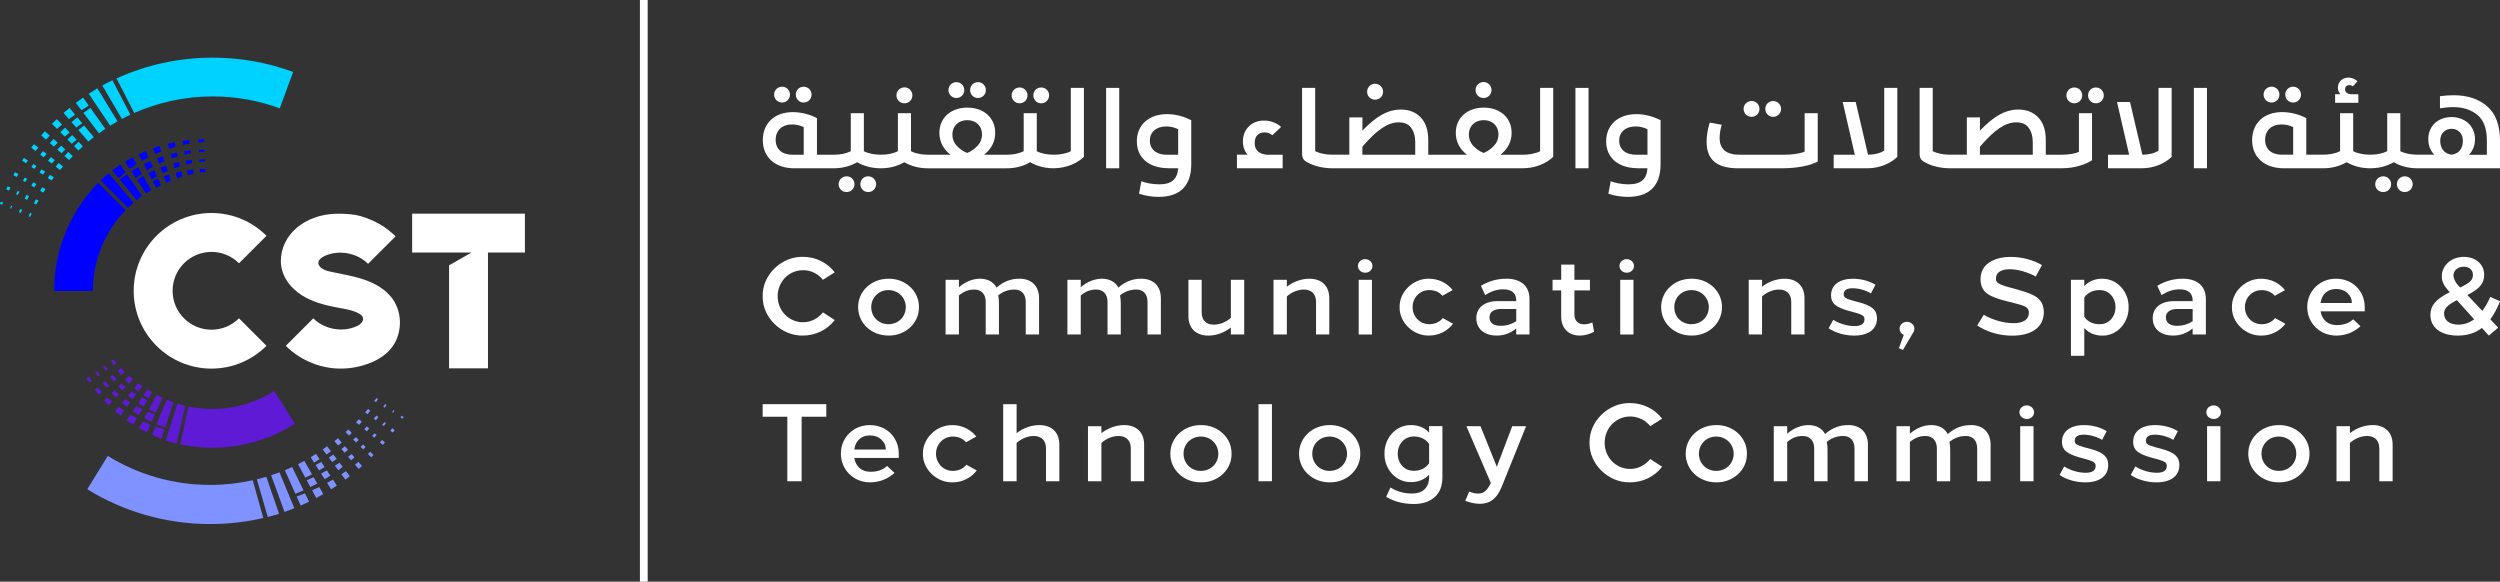 <svg xmlns="http://www.w3.org/2000/svg" id="Layer_2" data-name="Layer 2" viewBox="0 0 840 195.45"><rect x="0" y="0" width="840" height="195.45" fill="#333333" stroke="none"/><defs><style>      .cls-1 {        fill: #00d2ff;      }      .cls-2 {        fill: blue;      }      .cls-3 {        fill: #fff;      }      .cls-4 {        fill: #7f92ff;      }      .cls-5 {        fill: #5e1ad5;      }    </style></defs><g id="Layer_1-2" data-name="Layer 1"><g><g><path class="cls-3" d="M266.87,56.54h13.25c.06,0,.11,0,.17,0,.02,0,.05,0,.06,0,2.79-.04,5.34-.7,7.65-2.03,2.34,1.33,4.89,1.99,7.65,2.03,.02,0,.05,0,.07,0,.06,0,.11,0,.17,0h.07c.06,0,.12,0,.18,0,.02,0,.04,0,.05,0,2.79-.04,5.35-.7,7.65-2.03,2.41,1.37,5.03,2.04,7.88,2.04h26.53c2.89,0,5.51-.67,7.88-2.04,2.34,1.33,4.89,1.99,7.65,2.03,.02,0,.05,0,.07,0,.05,0,.11,0,.16,0h.07s.02,0,.04,0c.13,0,.23,0,.31-.02,3.91-.09,7.6-1.67,9.76-3.83V29.53h-4.4v21.28c-1.48,.78-3.66,1.18-5.73,1.18s-4.22-.41-5.7-1.18v-12.77h-4.4v12.77c-1.59,.78-3.48,1.18-5.73,1.18h-7.58c2.48-1.96,3.74-4.44,3.74-7.36,0-5.07-3.85-8.47-9.36-8.47s-9.4,3.4-9.4,8.47c0,2.92,1.26,5.4,3.74,7.36h-7.58c-2.11,0-4.22-.41-5.7-1.18v-12.77h-4.4v12.77c-1.59,.78-3.48,1.18-5.73,1.18-2.11,0-4.22-.41-5.7-1.18v-12.77h-4.4v12.77c-1.59,.78-3.48,1.18-5.74,1.18h-5.62v-12.28c-1.92-1.07-5-2.04-8.1-2.04-6.07,0-10.1,3.66-10.1,9.44s4.22,9.44,10.62,9.44Zm58.13-16.17c2.92,0,4.96,1.89,4.96,4.81,0,1.44-.52,2.74-1.52,3.81s-2.15,1.85-3.44,2.41c-1.33-.52-2.52-1.33-3.52-2.41-1-1.07-1.48-2.37-1.48-3.81,0-2.85,2.07-4.81,5-4.81Zm-58.98,1.44c1.52,0,2.89,.3,4.03,.93v9.25h-3.81c-3.4,0-5.62-1.78-5.62-5.03s2.29-5.14,5.4-5.14Z"></path><path class="cls-3" d="M262.8,34.45c1.44,0,2.63-1.18,2.63-2.66s-1.18-2.66-2.63-2.66c-1.52,0-2.7,1.18-2.7,2.66s1.18,2.66,2.7,2.66Z"></path><path class="cls-3" d="M270.02,34.45c1.48,0,2.66-1.18,2.66-2.66s-1.18-2.66-2.66-2.66-2.63,1.18-2.63,2.66,1.15,2.66,2.63,2.66Z"></path><path class="cls-3" d="M289.07,61.9c0,1.44,1.15,2.63,2.63,2.63s2.67-1.18,2.67-2.63c0-1.52-1.18-2.66-2.67-2.66s-2.63,1.15-2.63,2.66Z"></path><path class="cls-3" d="M284.48,64.53c1.44,0,2.63-1.18,2.63-2.63s-1.15-2.66-2.63-2.66-2.7,1.15-2.7,2.66,1.18,2.63,2.7,2.63Z"></path><path class="cls-3" d="M303.91,34.71c1.48,0,2.66-1.18,2.66-2.66s-1.18-2.7-2.66-2.7-2.7,1.18-2.7,2.7,1.18,2.66,2.7,2.66Z"></path><path class="cls-3" d="M321.37,32.93c1.44,0,2.63-1.18,2.63-2.67s-1.18-2.66-2.63-2.66c-1.52,0-2.7,1.18-2.7,2.66s1.18,2.67,2.7,2.67Z"></path><path class="cls-3" d="M328.59,32.93c1.48,0,2.66-1.18,2.66-2.67s-1.18-2.66-2.66-2.66-2.63,1.18-2.63,2.66,1.15,2.67,2.63,2.67Z"></path><path class="cls-3" d="M342.61,34.71c1.44,0,2.63-1.18,2.63-2.66s-1.18-2.66-2.63-2.66c-1.52,0-2.7,1.18-2.7,2.66s1.18,2.66,2.7,2.66Z"></path><path class="cls-3" d="M349.83,34.71c1.48,0,2.67-1.18,2.67-2.66s-1.18-2.66-2.67-2.66-2.63,1.18-2.63,2.66,1.15,2.66,2.63,2.66Z"></path><rect class="cls-3" x="371.66" y="29.53" width="4.4" height="27.01"></rect><path class="cls-3" d="M392.64,56.54h3.22c-.26,3.66-2.15,5.4-6.4,5.4-2.18,0-4.51-.48-5.96-1.04l-.78,4.18c1.96,.7,4.4,1.07,6.59,1.07,6.77,0,10.95-3.37,10.95-10.92v-14.84c-2.7-1.37-5.44-2.04-8.14-2.04-6.18,0-10.14,3.7-10.14,9.14s3.96,9.03,10.66,9.03Zm-.78-14.06c1.37,0,2.7,.3,4,.93v8.58h-3.92c-3.29,0-5.59-1.74-5.59-4.74s2.29-4.77,5.51-4.77Z"></path><path class="cls-3" d="M430.97,51.99h-5.37c-2.48-.26-4.03-1.44-4.03-3.96,0-2.26,1.29-3.55,3.33-3.55,1,0,1.89,.33,2.59,.96l2.96-2.78c-1.37-1.29-3.51-2.15-5.77-2.15-4.18,0-7.07,3-7.07,6.99,0,1.78,.52,3.26,1.59,4.48h-3.59v4.55h15.36v-4.55Z"></path><path class="cls-3" d="M439.26,54.54c2.06,1.15,4.93,1.95,8.09,1.99,.03,0,.07,0,.11,0,.04,0,.09,0,.13,0h64.19c4.03,0,7.88-1.63,10.1-3.85V29.53h-4.4v21.28c-1.48,.78-3.66,1.18-5.74,1.18h-7.58c2.48-1.96,3.74-4.44,3.74-7.36,0-5.07-3.85-8.47-9.36-8.47s-9.4,3.4-9.4,8.47c0,2.92,1.26,5.4,3.74,7.36h-12.99v-4.96c0-3.29-.85-5.85-2.55-7.59-1.67-1.74-3.88-2.63-6.66-2.63-4.48,0-8.36,2.37-12.91,7.07v-4.44h-4.4v12.54h-5.73c-2.11,0-4.22-.41-5.74-1.18V29.53h-4.4v21.98c0,1.59,.44,2.33,1.78,3.03Zm59.27-14.17c2.92,0,4.96,1.89,4.96,4.81,0,1.44-.52,2.74-1.52,3.81s-2.15,1.85-3.44,2.41c-1.33-.52-2.52-1.33-3.52-2.41s-1.48-2.37-1.48-3.81c0-2.85,2.07-4.81,5-4.81Zm-40.77,8.92c4.85-5.62,8.47-8.18,12.21-8.18,1.96,0,3.37,.63,4.22,1.89,.89,1.26,1.33,2.85,1.33,4.74v4.25h-17.76v-2.7Z"></path><path class="cls-3" d="M462.05,33.49c1.48,0,2.66-1.18,2.66-2.66s-1.18-2.7-2.66-2.7-2.7,1.18-2.7,2.7,1.18,2.66,2.7,2.66Z"></path><path class="cls-3" d="M498.49,32.93c1.48,0,2.66-1.18,2.66-2.67s-1.18-2.7-2.66-2.7-2.7,1.18-2.7,2.7,1.18,2.67,2.7,2.67Z"></path><rect class="cls-3" x="529.35" y="29.53" width="4.4" height="27.01"></rect><path class="cls-3" d="M550.33,56.54h3.22c-.26,3.66-2.15,5.4-6.4,5.4-2.18,0-4.51-.48-5.96-1.04l-.78,4.18c1.96,.7,4.4,1.07,6.59,1.07,6.77,0,10.95-3.37,10.95-10.92v-14.84c-2.7-1.37-5.44-2.04-8.14-2.04-6.18,0-10.14,3.7-10.14,9.14s3.96,9.03,10.66,9.03Zm-.78-14.06c1.37,0,2.7,.3,4,.93v8.58h-3.92c-3.29,0-5.59-1.74-5.59-4.74s2.29-4.77,5.51-4.77Z"></path><path class="cls-3" d="M584.15,56.54h14.62c5.29,0,9.51-.93,11.99-2.26v-16.24h-4.4v12.88c-1.33,.63-3.85,1.07-6.96,1.07h-14.95c-4.44,0-6.66-1.89-6.66-5.66,0-1.26,.22-2.74,.7-4.4l-4.03-.74c-.7,2.29-1.04,4.44-1.04,6.44,0,6.48,3.92,8.92,10.73,8.92Z"></path><path class="cls-3" d="M595.77,39.26c1.48,0,2.67-1.18,2.67-2.66s-1.18-2.66-2.67-2.66-2.63,1.18-2.63,2.66,1.15,2.66,2.63,2.66Z"></path><path class="cls-3" d="M588.55,39.26c1.44,0,2.63-1.18,2.63-2.66s-1.18-2.66-2.63-2.66c-1.52,0-2.7,1.18-2.7,2.66s1.18,2.66,2.7,2.66Z"></path><path class="cls-3" d="M637.5,52.69V29.53h-4.4v21.05c-1.29,.89-3.11,1.37-5.44,1.41l-4.14-17.72h-4.37l4.07,17.72h-7.1v4.55h11.36c4.03,0,7.81-1.63,10.03-3.85Z"></path><path class="cls-3" d="M646.75,54.54c2.06,1.15,4.93,1.95,8.09,1.99,.03,0,.07,0,.11,0,.04,0,.09,0,.13,0h37.74s.06,0,.09,0c.06,0,.11,0,.16,0,1.87-.02,3.71-.27,5.45-.77,1.81-.52,3.29-1.15,4.4-1.92v-15.8h-4.4v12.99c-1.29,.59-3.48,.96-5.74,.96h-5.4v-4.96c0-3.29-.85-5.85-2.55-7.59-1.67-1.74-3.88-2.63-6.66-2.63-4.48,0-8.36,2.37-12.91,7.07v-4.44h-4.4v12.54h-5.73c-2.11,0-4.22-.41-5.74-1.18V29.53h-4.4v21.98c0,1.59,.44,2.33,1.78,3.03Zm18.5-5.25c4.85-5.62,8.47-8.18,12.21-8.18,1.96,0,3.37,.63,4.22,1.89,.89,1.26,1.33,2.85,1.33,4.74v4.25h-17.76v-2.7Z"></path><path class="cls-3" d="M697,34.71c1.44,0,2.63-1.18,2.63-2.66s-1.18-2.66-2.63-2.66c-1.52,0-2.7,1.18-2.7,2.66s1.18,2.66,2.7,2.66Z"></path><path class="cls-3" d="M704.21,34.71c1.48,0,2.66-1.18,2.66-2.66s-1.18-2.66-2.66-2.66-2.63,1.18-2.63,2.66,1.15,2.66,2.63,2.66Z"></path><path class="cls-3" d="M729.67,52.69V29.53h-4.4v21.05c-1.29,.89-3.11,1.37-5.44,1.41l-4.14-17.72h-4.37l4.07,17.72h-7.1v4.55h11.36c4.03,0,7.81-1.63,10.03-3.85Z"></path><rect class="cls-3" x="737.14" y="29.53" width="4.4" height="27.01"></rect><path class="cls-3" d="M770.48,34.45c1.48,0,2.66-1.18,2.66-2.66s-1.18-2.66-2.66-2.66-2.63,1.18-2.63,2.66,1.15,2.66,2.63,2.66Z"></path><path class="cls-3" d="M763.26,34.45c1.44,0,2.63-1.18,2.63-2.66s-1.18-2.66-2.63-2.66c-1.52,0-2.7,1.18-2.7,2.66s1.18,2.66,2.7,2.66Z"></path><path class="cls-3" d="M792.42,31.67h-2.15c-1.59,0-2.33-.67-2.33-1.67,0-.78,.55-1.41,1.41-1.41,.44,0,.85,.15,1.18,.44l1.59-1.7c-.7-.7-1.78-1.26-3.07-1.26-2.07,0-3.52,1.48-3.52,3.37,0,.85,.3,1.59,.85,2.22h-1.78v2.89h7.81v-2.89Z"></path><path class="cls-3" d="M803.41,61.9c0-1.48-1.15-2.66-2.63-2.66s-2.7,1.15-2.7,2.66,1.18,2.63,2.7,2.63,2.63-1.18,2.63-2.63Z"></path><path class="cls-3" d="M808,59.24c-1.48,0-2.63,1.15-2.63,2.66s1.15,2.63,2.63,2.63,2.66-1.18,2.66-2.63c0-1.52-1.18-2.66-2.66-2.66Z"></path><path class="cls-3" d="M835.71,35.74c-2.85-2.48-6.59-3.74-11.25-3.74-1.48,0-3.03,.11-4.63,.33v4.07c1.48-.26,3-.41,4.51-.41,3.26,0,5.96,.89,8.07,2.63,2.11,1.74,3.18,4.59,3.18,8.55v4.85h-6.03c1.37-1.44,2.04-3.18,2.04-5.29,0-4.48-3.52-7.4-7.88-7.4s-7.81,2.85-7.81,7.4c0,2.11,.67,3.88,2,5.25h-5.7c-2.11,0-4.22-.41-5.7-1.18v-12.77h-4.4v12.77c-1.59,.78-3.48,1.18-5.74,1.18-2.11,0-4.22-.41-5.7-1.18v-12.77h-4.4v12.77c-1.59,.78-3.48,1.18-5.74,1.18h-5.62v-12.28c-1.92-1.07-5-2.04-8.1-2.04-6.07,0-10.1,3.66-10.1,9.44s4.22,9.44,10.62,9.44h13.25c.06,0,.11,0,.17,0,.02,0,.05,0,.06,0,2.79-.04,5.34-.7,7.65-2.03,2.34,1.33,4.89,1.99,7.65,2.03,.02,0,.05,0,.07,0,.05,0,.11,0,.16,0h.07c.06,0,.12,0,.17,0,.02,0,.04,0,.06,0,2.79-.04,5.35-.7,7.65-2.03,2.34,1.33,4.89,1.99,7.65,2.03,.02,0,.04,0,.06,0,.06,0,.11,0,.17,0h27.83v-9.14c0-5.29-1.44-9.18-4.29-11.66Zm-65.2,16.24h-3.81c-3.4,0-5.62-1.78-5.62-5.03s2.29-5.14,5.4-5.14c1.52,0,2.89,.3,4.03,.93v9.25Zm53.21,0c-2.48-.33-3.81-2.15-3.81-4.7,0-2.41,1.63-4,3.81-4s3.81,1.59,3.81,4c0,2.63-1.29,4.37-3.81,4.7Z"></path><path class="cls-3" d="M269.81,90.78c2.65,0,5.11,1.21,6.69,3.23l3.97-2.5c-2.46-3.23-6.39-5.22-10.69-5.22-7.27-.15-13.67,6.1-13.52,13.23-.15,7.13,6.25,13.37,13.52,13.23,4.3,0,8.23-1.98,10.69-5.22l-3.97-2.57c-1.65,2.06-4.04,3.31-6.69,3.31-4.81,0-8.52-3.93-8.52-8.74s3.71-8.74,8.52-8.74Z"></path><path class="cls-3" d="M298.51,93.65c-5.69,0-10.18,4.15-10.18,9.55s4.48,9.55,10.18,9.55c5.69,.11,10.36-4.23,10.25-9.55,.11-5.33-4.56-9.66-10.25-9.55Zm0,15.28c-3.27,0-5.77-2.5-5.77-5.73s2.5-5.73,5.77-5.73,5.84,2.5,5.84,5.73-2.5,5.73-5.84,5.73Z"></path><path class="cls-3" d="M340.87,97.29c2.35,0,3.78,1.51,3.78,4.19v10.91h4.48v-12.2c0-4.22-2.68-6.54-6.54-6.54-2.83,0-5.22,.81-7.75,2.98-1.03-1.95-3.05-2.98-5.51-2.98s-4.92,.96-7.13,2.87v-2.5h-4.48v18.37h4.48v-13.12c1.76-1.43,3.27-1.98,5.18-1.98,2.35,0,3.82,1.51,3.82,4.19v10.91h4.45v-10.55c0-.92-.07-1.8-.26-2.57,1.62-1.32,3.45-1.98,5.47-1.98Z"></path><path class="cls-3" d="M383.52,93.65c-2.83,0-5.22,.81-7.75,2.98-1.03-1.95-3.05-2.98-5.51-2.98s-4.92,.96-7.13,2.87v-2.5h-4.48v18.37h4.48v-13.12c1.76-1.43,3.27-1.98,5.18-1.98,2.35,0,3.82,1.51,3.82,4.19v10.91h4.45v-10.55c0-.92-.07-1.8-.26-2.57,1.62-1.32,3.45-1.98,5.47-1.98,2.35,0,3.78,1.51,3.78,4.19v10.91h4.48v-12.2c0-4.22-2.68-6.54-6.54-6.54Z"></path><path class="cls-3" d="M413.57,106.8c-1.65,1.47-3.75,2.28-5.7,2.28-2.65,0-4.11-1.51-4.11-4.15v-10.91h-4.45v12.2c0,4.08,2.53,6.54,6.69,6.54,2.65,0,5.33-.96,7.57-2.72v2.35h4.48v-18.37h-4.48v12.79Z"></path><path class="cls-3" d="M442.19,101.48v10.91h4.45v-12.2c0-4.08-2.53-6.54-6.69-6.54-2.61,0-5.33,.96-7.57,2.68v-2.31h-4.48v18.37h4.48v-12.79c1.65-1.47,3.75-2.31,5.7-2.31,2.65,0,4.11,1.54,4.11,4.19Z"></path><rect class="cls-3" x="456.52" y="94.02" width="4.45" height="18.37"></rect><path class="cls-3" d="M458.72,87.07c-1.36,0-2.46,.99-2.46,2.28s1.1,2.28,2.46,2.28,2.43-.99,2.43-2.28c0-1.21-1.1-2.28-2.43-2.28Z"></path><path class="cls-3" d="M480.22,108.93c-3.12,0-5.59-2.53-5.59-5.73s2.46-5.73,5.59-5.73c1.84,0,3.31,.63,4.45,1.91l3.42-1.91c-1.87-2.39-4.81-3.82-7.94-3.82-5.29-.11-9.99,4.37-9.88,9.55-.11,5.18,4.59,9.66,9.88,9.55,3.23,0,6.17-1.47,8.08-3.97l-3.45-1.91c-1.07,1.32-2.65,2.06-4.56,2.06Z"></path><path class="cls-3" d="M506.08,93.65c-2.98,0-5.95,.81-8.49,2.39l1.43,3.12c1.95-1.29,3.97-1.95,6.03-1.95,2.9,0,4.41,1.29,4.41,3.75v.22h-6.25c-4.41,0-7.16,2.17-7.16,5.73s2.65,5.84,6.87,5.84c2.46,0,4.63-.81,6.54-2.39v2.02h4.45v-11.87c0-4.37-2.83-6.87-7.83-6.87Zm3.38,14.29c-1.62,1.03-3.34,1.54-5.22,1.54-2.39,0-3.78-1.03-3.78-2.83s1.43-2.83,3.89-2.83h5.11v4.12Z"></path><path class="cls-3" d="M535.03,108.31c-.88,.44-1.84,.66-2.83,.66-1.87,0-3.2-1.14-3.2-3.31v-8.08h5.22v-3.56h-5.22v-5.11h-4.44v5.11h-2.9v3.56h2.9v8.78c0,4.08,2.61,6.39,6.25,6.39,1.62,0,3.23-.44,4.81-1.29l-.59-3.16Z"></path><rect class="cls-3" x="544.4" y="94.02" width="4.45" height="18.37"></rect><path class="cls-3" d="M546.6,87.07c-1.36,0-2.46,.99-2.46,2.28s1.1,2.28,2.46,2.28,2.43-.99,2.43-2.28c0-1.21-1.1-2.28-2.43-2.28Z"></path><path class="cls-3" d="M578.57,103.2c.11-5.33-4.56-9.66-10.25-9.55-5.7,0-10.18,4.15-10.18,9.55s4.48,9.55,10.18,9.55c5.69,.11,10.36-4.23,10.25-9.55Zm-16.02,0c0-3.23,2.5-5.73,5.77-5.73s5.84,2.5,5.84,5.73-2.5,5.73-5.84,5.73-5.77-2.5-5.77-5.73Z"></path><path class="cls-3" d="M601.86,101.48v10.91h4.45v-12.2c0-4.08-2.53-6.54-6.69-6.54-2.61,0-5.33,.96-7.57,2.68v-2.31h-4.48v18.37h4.48v-12.79c1.65-1.47,3.75-2.31,5.7-2.31,2.65,0,4.11,1.54,4.11,4.19Z"></path><path class="cls-3" d="M624.71,101.59l-2.06-.55c-2.54-.7-3.16-1.1-3.16-2.17,0-1.36,.99-2.02,3.01-2.02s4.34,.66,6.14,1.73l1.51-2.9c-2.06-1.29-4.85-2.02-7.53-2.02-4.59,0-7.39,2.09-7.39,5.62,0,1.32,.44,2.35,1.32,3.12,.92,.77,2.5,1.47,4.74,2.09l2.31,.62c2.31,.7,2.87,1.1,2.87,2.17,0,1.51-1.1,2.28-3.34,2.28-2.39,0-5-.77-7.16-2.09l-1.54,2.83c2.35,1.58,5.44,2.46,8.56,2.46,4.85,0,7.68-2.13,7.68-5.81,0-2.76-1.65-4.19-5.95-5.36Z"></path><path class="cls-3" d="M639.37,117.61l3.49-5.92c.26-.4,.37-.84,.37-1.25,0-1.29-1.14-2.31-2.5-2.31s-2.46,1.03-2.46,2.31c0,.92,.51,1.69,1.4,2.09l-1.65,4.45,1.36,.62Z"></path><path class="cls-3" d="M678.24,97.4l-2.79-.77c-4.08-1.1-4.81-1.69-4.81-3.05,0-2.09,1.87-3.12,4.63-3.12,2.61,0,5.99,.96,8.74,2.43l2.09-3.82c-2.9-1.73-6.76-2.75-10.47-2.75-3.01,0-5.47,.66-7.35,1.95-1.87,1.29-2.83,3.16-2.83,5.66,.15,4.19,2.57,5.69,8.67,7.24l2.9,.73c3.67,.92,4.67,1.43,4.67,3.2,0,2.39-2.06,3.49-5.18,3.49s-6.91-1.03-9.96-2.83l-2.2,3.6c3.23,2.21,7.53,3.42,11.76,3.42,6.5,0,10.62-2.79,10.62-7.94-.15-4.45-2.79-5.84-8.49-7.42Z"></path><path class="cls-3" d="M706.35,93.65c-2.5,0-4.59,.92-6.03,2.5v-2.13h-4.48v25.54h4.48v-9.33c1.43,1.58,3.53,2.54,6.03,2.54,4.92,.11,8.97-4.3,8.86-9.55,.11-5.25-3.93-9.66-8.86-9.55Zm2.94,13.67c-.99,1.07-2.28,1.62-3.86,1.62-2.21,0-4.04-.92-5.11-2.5v-6.47c1.07-1.58,2.9-2.5,5.11-2.5,1.58,0,2.87,.55,3.86,1.65,.99,1.07,1.51,2.43,1.51,4.08s-.51,3.01-1.51,4.12Z"></path><path class="cls-3" d="M733.35,93.65c-2.98,0-5.95,.81-8.49,2.39l1.43,3.12c1.95-1.29,3.97-1.95,6.03-1.95,2.9,0,4.41,1.29,4.41,3.75v.22h-6.25c-4.41,0-7.17,2.17-7.17,5.73s2.65,5.84,6.87,5.84c2.46,0,4.63-.81,6.54-2.39v2.02h4.45v-11.87c0-4.37-2.83-6.87-7.83-6.87Zm3.38,14.29c-1.62,1.03-3.34,1.54-5.22,1.54-2.39,0-3.78-1.03-3.78-2.83s1.43-2.83,3.89-2.83h5.11v4.12Z"></path><path class="cls-3" d="M767.89,108.79l-3.45-1.91c-1.07,1.32-2.65,2.06-4.56,2.06-3.12,0-5.59-2.53-5.59-5.73s2.46-5.73,5.59-5.73c1.84,0,3.31,.63,4.45,1.91l3.42-1.91c-1.87-2.39-4.81-3.82-7.94-3.82-5.29-.11-9.99,4.37-9.88,9.55-.11,5.18,4.59,9.66,9.88,9.55,3.23,0,6.17-1.47,8.08-3.97Z"></path><path class="cls-3" d="M790.66,107.28c-1.36,1.29-3.2,1.95-5.51,1.95-2.98,0-4.96-1.73-5.44-4.63h14.84v-1.4c0-5.47-4.12-9.55-9.66-9.55s-9.66,4.22-9.66,9.52,4.15,9.59,9.77,9.59c3.09,0,5.95-1.14,8.12-3.16l-2.46-2.31Zm-5.73-10.18c1.51,0,2.79,.44,3.78,1.36,.99,.88,1.51,1.98,1.51,3.34h-10.51c.4-2.94,2.31-4.7,5.22-4.7Z"></path><path class="cls-3" d="M836.74,99.75c-.77,1.8-1.65,3.34-2.68,4.7l-5.03-5.33c4.08-2.06,5.66-3.82,5.66-6.87,0-3.42-2.9-5.95-6.83-5.95-4.19,0-7.42,2.87-7.42,6.58,0,1.65,.66,3.05,2.28,4.85l.4,.44c-4.7,2.35-6.5,4.52-6.5,7.61,0,4.37,3.56,6.98,9.26,6.98,3.12,0,5.8-.85,8.05-2.57l2.31,2.57,3.16-2.68-2.65-2.79c1.21-1.58,2.28-3.6,3.27-6.06l-3.27-1.47Zm-8.96-10.14c1.87,0,3.12,1.07,3.12,2.72s-.74,2.61-4.3,4.26l-.62-.66c-.92-.99-1.62-2.31-1.62-3.38,0-1.65,1.47-2.94,3.42-2.94Zm-1.76,19.47c-2.94,0-4.81-1.4-4.81-3.71,0-1.65,1.07-2.87,4.3-4.52l5.8,6.43c-1.65,1.21-3.42,1.8-5.29,1.8Z"></path><polygon class="cls-3" points="256.25 140.02 264.54 140.02 264.54 161.7 269.35 161.7 269.35 140.02 277.64 140.02 277.64 135.8 256.25 135.8 256.25 140.02"></polygon><path class="cls-3" d="M292.26,142.83c-5.59,0-9.73,4.25-9.73,9.58s4.18,9.66,9.84,9.66c3.11,0,6-1.15,8.18-3.18l-2.48-2.33c-1.37,1.29-3.22,1.96-5.55,1.96-3,0-5-1.74-5.48-4.66h14.95v-1.41c0-5.51-4.14-9.62-9.73-9.62Zm-5.22,8.21c.41-2.96,2.33-4.74,5.25-4.74,1.52,0,2.81,.44,3.81,1.37,1,.89,1.52,2,1.52,3.37h-10.58Z"></path><path class="cls-3" d="M320.12,158.22c-3.15,0-5.62-2.55-5.62-5.77s2.48-5.77,5.62-5.77c1.85,0,3.33,.63,4.48,1.92l3.44-1.92c-1.89-2.4-4.85-3.85-7.99-3.85-5.33-.11-10.06,4.4-9.95,9.62-.11,5.22,4.63,9.73,9.95,9.62,3.26,0,6.22-1.48,8.14-4l-3.48-1.92c-1.07,1.33-2.66,2.07-4.59,2.07Z"></path><path class="cls-3" d="M349.2,142.83c-2.63,0-5.37,.96-7.62,2.7v-9.73h-4.51v25.9h4.51v-12.88c1.67-1.48,3.77-2.33,5.74-2.33,2.66,0,4.14,1.55,4.14,4.22v10.99h4.48v-12.29c0-4.11-2.55-6.59-6.73-6.59Z"></path><path class="cls-3" d="M377.69,142.83c-2.63,0-5.37,.96-7.62,2.7v-2.33h-4.51v18.5h4.51v-12.88c1.67-1.48,3.77-2.33,5.74-2.33,2.66,0,4.14,1.55,4.14,4.22v10.99h4.48v-12.29c0-4.11-2.55-6.59-6.73-6.59Z"></path><path class="cls-3" d="M403.48,142.83c-5.74,0-10.25,4.18-10.25,9.62s4.51,9.62,10.25,9.62c5.74,.11,10.43-4.26,10.32-9.62,.11-5.37-4.59-9.73-10.32-9.62Zm0,15.39c-3.29,0-5.81-2.52-5.81-5.77s2.52-5.77,5.81-5.77,5.88,2.52,5.88,5.77-2.52,5.77-5.88,5.77Z"></path><rect class="cls-3" x="422.86" y="135.8" width="4.51" height="25.9"></rect><path class="cls-3" d="M446.73,142.83c-5.74,0-10.25,4.18-10.25,9.62s4.51,9.62,10.25,9.62c5.74,.11,10.43-4.26,10.32-9.62,.11-5.37-4.59-9.73-10.32-9.62Zm0,15.39c-3.29,0-5.81-2.52-5.81-5.77s2.52-5.77,5.81-5.77,5.88,2.52,5.88,5.77-2.52,5.77-5.88,5.77Z"></path><path class="cls-3" d="M480.18,145.35c-1.44-1.59-3.55-2.52-6.07-2.52-5-.11-8.99,4.29-8.92,9.58-.11,5.29,3.96,9.7,8.92,9.58,2.52,0,4.62-.92,6.07-2.52v.81c0,3.74-2.29,5.55-5.74,5.55-2.66,0-5.07-.67-7.25-2.04l-1.44,3.14c2.63,1.59,5.74,2.41,9.32,2.41,2.85,0,5.18-.74,6.92-2.26,1.78-1.52,2.66-3.77,2.66-6.81v-17.09h-4.48v2.15Zm0,10.32c-1.07,1.59-2.92,2.52-5.14,2.52-1.59,0-2.89-.55-3.88-1.63-1-1.11-1.52-2.48-1.52-4.14,0-3.26,2.29-5.77,5.4-5.77,2.22,0,4.07,.92,5.14,2.52v6.51Z"></path><path class="cls-3" d="M502.93,156.85l-5.48-13.65h-4.74l8.21,19.09-.3,.59c-1.15,2.11-2.22,2.96-3.96,2.96-.92,0-1.92-.22-3.03-.67l-1.29,3.11c1.81,.67,3.48,1,4.92,1,3.4,0,5.74-1.81,7.33-5.77l8.18-20.31h-4.66l-5.18,13.65Z"></path><path class="cls-3" d="M547.74,139.94c2.66,0,5.14,1.22,6.73,3.26l4-2.52c-2.48-3.26-6.44-5.25-10.77-5.25-7.33-.15-13.76,6.14-13.62,13.32-.15,7.18,6.29,13.47,13.62,13.32,4.33,0,8.29-2,10.77-5.25l-4-2.59c-1.67,2.07-4.07,3.33-6.73,3.33-4.85,0-8.58-3.96-8.58-8.81s3.74-8.81,8.58-8.81Z"></path><path class="cls-3" d="M576.64,142.83c-5.74,0-10.25,4.18-10.25,9.62s4.51,9.62,10.25,9.62c5.74,.11,10.43-4.26,10.32-9.62,.11-5.37-4.59-9.73-10.32-9.62Zm0,15.39c-3.29,0-5.81-2.52-5.81-5.77s2.52-5.77,5.81-5.77,5.88,2.52,5.88,5.77-2.52,5.77-5.88,5.77Z"></path><path class="cls-3" d="M621.04,142.83c-2.85,0-5.25,.81-7.81,3-1.04-1.96-3.07-3-5.55-3s-4.96,.96-7.18,2.89v-2.52h-4.51v18.5h4.51v-13.21c1.78-1.44,3.29-2,5.22-2,2.37,0,3.85,1.52,3.85,4.22v10.99h4.48v-10.62c0-.92-.07-1.81-.26-2.59,1.63-1.33,3.48-2,5.51-2,2.37,0,3.81,1.52,3.81,4.22v10.99h4.51v-12.29c0-4.25-2.7-6.59-6.59-6.59Z"></path><path class="cls-3" d="M662.26,142.83c-2.85,0-5.25,.81-7.81,3-1.04-1.96-3.07-3-5.55-3s-4.96,.96-7.18,2.89v-2.52h-4.51v18.5h4.51v-13.21c1.78-1.44,3.29-2,5.22-2,2.37,0,3.85,1.52,3.85,4.22v10.99h4.48v-10.62c0-.92-.07-1.81-.26-2.59,1.63-1.33,3.48-2,5.51-2,2.37,0,3.81,1.52,3.81,4.22v10.99h4.51v-12.29c0-4.25-2.7-6.59-6.59-6.59Z"></path><rect class="cls-3" x="678.79" y="143.2" width="4.48" height="18.5"></rect><path class="cls-3" d="M681.01,136.21c-1.37,0-2.48,1-2.48,2.29s1.11,2.29,2.48,2.29,2.44-1,2.44-2.29c0-1.22-1.11-2.29-2.44-2.29Z"></path><path class="cls-3" d="M702.36,150.82l-2.07-.55c-2.55-.7-3.18-1.11-3.18-2.18,0-1.37,1-2.04,3.03-2.04s4.37,.67,6.18,1.74l1.52-2.92c-2.07-1.29-4.88-2.04-7.58-2.04-4.63,0-7.44,2.11-7.44,5.66,0,1.33,.44,2.37,1.33,3.15,.92,.78,2.52,1.48,4.77,2.11l2.33,.63c2.33,.7,2.89,1.11,2.89,2.18,0,1.52-1.11,2.29-3.37,2.29-2.41,0-5.03-.78-7.21-2.11l-1.55,2.85c2.37,1.59,5.48,2.48,8.62,2.48,4.88,0,7.73-2.15,7.73-5.85,0-2.78-1.67-4.22-5.99-5.4Z"></path><path class="cls-3" d="M726.27,150.82l-2.07-.55c-2.55-.7-3.18-1.11-3.18-2.18,0-1.37,1-2.04,3.03-2.04s4.37,.67,6.18,1.74l1.52-2.92c-2.07-1.29-4.88-2.04-7.58-2.04-4.63,0-7.44,2.11-7.44,5.66,0,1.33,.44,2.37,1.33,3.15,.92,.78,2.52,1.48,4.77,2.11l2.33,.63c2.33,.7,2.89,1.11,2.89,2.18,0,1.52-1.11,2.29-3.37,2.29-2.41,0-5.03-.78-7.21-2.11l-1.55,2.85c2.37,1.59,5.48,2.48,8.62,2.48,4.88,0,7.73-2.15,7.73-5.85,0-2.78-1.67-4.22-5.99-5.4Z"></path><path class="cls-3" d="M743.8,136.21c-1.37,0-2.48,1-2.48,2.29s1.11,2.29,2.48,2.29,2.44-1,2.44-2.29c0-1.22-1.11-2.29-2.44-2.29Z"></path><rect class="cls-3" x="741.58" y="143.2" width="4.48" height="18.5"></rect><path class="cls-3" d="M765.67,142.83c-5.74,0-10.25,4.18-10.25,9.62s4.51,9.62,10.25,9.62c5.74,.11,10.43-4.26,10.32-9.62,.11-5.37-4.59-9.73-10.32-9.62Zm0,15.39c-3.29,0-5.81-2.52-5.81-5.77s2.52-5.77,5.81-5.77,5.88,2.52,5.88,5.77-2.52,5.77-5.88,5.77Z"></path><path class="cls-3" d="M797.19,142.83c-2.63,0-5.37,.96-7.62,2.7v-2.33h-4.51v18.5h4.51v-12.88c1.67-1.48,3.77-2.33,5.74-2.33,2.66,0,4.14,1.55,4.14,4.22v10.99h4.48v-12.29c0-4.11-2.55-6.59-6.73-6.59Z"></path></g><rect class="cls-3" x="215.01" width="2.61" height="195.45"></rect><g><path class="cls-3" d="M131.87,100.36s-.06-.09-.1-.13c-2.29-3.05-5.76-5.02-9.36-6.26s-7.39-1.82-11.12-2.63c-1.26-.27-2.57-.6-3.52-1.46-.42-.38-.77-.9-.8-1.47-.05-1.07,.98-1.86,1.94-2.32,4.81-2.29,11-1.21,14.76,2.56,3.08-3.08,6.16-6.16,9.24-9.24,.06-.06-2.32-2.05-2.54-2.22-.91-.7-1.87-1.34-2.87-1.91-1.96-1.13-4.07-1.96-6.23-2.63-1.99-.61-4.3-.75-6.37-.83-2.13-.08-4.28,.07-6.37,.51-4.24,.89-8.28,3.05-10.99,6.43-2.7,3.38-3.92,8.04-2.71,12.2,1.12,3.88,4.18,6.97,7.72,8.92,3.54,1.95,7.53,2.87,11.51,3.59,2.24,.4,4.55,.77,6.54,1.87,.56,.31,1.11,.71,1.32,1.32,.42,1.25-.86,2.4-2.06,2.94-4.79,2.18-10.87,1.07-14.59-2.64-3.08,3.08-6.16,6.16-9.24,9.24,4.39,4.39,10.38,7.13,16.57,7.58,3.76,.27,7.57-.28,11.11-1.58,2.75-1.01,5.37-2.51,7.32-4.69,4.13-4.61,4.47-12.14,.83-17.13Z"></path><path class="cls-3" d="M80.3,106.95c-2.36,2.36-5.63,3.83-9.24,3.83-7.22,0-13.07-5.85-13.07-13.07s5.85-13.07,13.07-13.07c3.61,0,6.88,1.46,9.24,3.83l9.24-9.24c-4.73-4.73-11.26-7.66-18.48-7.66-14.44,0-26.14,11.7-26.14,26.14s11.7,26.14,26.14,26.14c7.22,0,13.75-2.93,18.48-7.66l-9.24-9.24Z"></path><polygon class="cls-3" points="176.37 71.8 138.48 71.8 138.48 84.86 158.39 84.86 150.89 89.15 150.89 123.77 163.96 123.77 163.96 84.86 176.37 84.86 176.37 71.8"></polygon><g><path class="cls-1" d="M9.77,65.9l-.89-.41c-.2,.41-.4,.82-.6,1.24l.81,.41c.22-.42,.45-.83,.67-1.25Z"></path><path class="cls-1" d="M9.39,53.93l-1.35-.88c-.2,.3-.41,.61-.61,.91l1.28,.87c.22-.3,.46-.6,.68-.9Z"></path><path class="cls-1" d="M9.13,60.13l-.82-.45c-.2,.35-.4,.69-.6,1.04l.75,.44c.22-.35,.44-.69,.67-1.03Z"></path><path class="cls-1" d="M12.21,61.83l-1.04-.57c-.22,.37-.44,.75-.65,1.12l.98,.58c.23-.38,.47-.76,.71-1.13Z"></path><path class="cls-1" d="M10.66,71.71l-.55-.21c-.15,.4-.31,.8-.46,1.2l.46,.2c.18-.4,.36-.8,.55-1.19Z"></path><path class="cls-1" d="M10.55,56.08l.97,.66c.24-.32,.49-.63,.73-.94l-1.03-.67c-.22,.32-.45,.64-.66,.96Z"></path><path class="cls-1" d="M5.04,57.88c-.18,.32-.36,.63-.54,.95l1.09,.64c.2-.32,.4-.64,.61-.96l-1.16-.64Z"></path><path class="cls-1" d="M12.91,49.61l-1.52-1.16c-.3,.39-.61,.78-.9,1.17l1.45,1.12c.16-.19,.31-.39,.48-.58,.16-.19,.33-.37,.5-.55Z"></path><path class="cls-1" d="M7.46,70.5l-.68-.26c-.14,.34-.27,.68-.4,1.03l.6,.26c.15-.35,.31-.69,.47-1.04Z"></path><path class="cls-1" d="M20.84,41.86l-1.76-1.83c-.54,.51-1.09,1.03-1.62,1.56l1.71,1.72c.55-.49,1.11-.97,1.68-1.45Z"></path><path class="cls-1" d="M17.38,54.96c.34-.39,.68-.77,1.03-1.15l-1.31-1c-.32,.39-.65,.79-.96,1.19l1.25,.97Z"></path><path class="cls-1" d="M18.07,49.23c.44-.43,.88-.85,1.33-1.27l-1.41-1.26c-.42,.45-.83,.91-1.24,1.37l1.32,1.16Z"></path><path class="cls-1" d="M16.05,59.8l1.26,.85c.26-.35,.53-.7,.8-1.05l-1.34-.87c-.24,.36-.48,.71-.71,1.07Z"></path><path class="cls-1" d="M15.16,57.68l-1.19-.78c-.23,.34-.47,.67-.7,1.01l1.14,.77c.25-.34,.5-.67,.76-1Z"></path><path class="cls-1" d="M14.45,50.78c-.17,.21-.35,.42-.52,.63-.14,.18-.27,.37-.41,.55l1.15,.89c.33-.38,.67-.76,1.02-1.13l-1.23-.94Z"></path><path class="cls-1" d="M6.54,64.41l-.61-.28c-.18,.37-.35,.75-.53,1.13l.53,.27c.2-.38,.41-.75,.61-1.12Z"></path><path class="cls-1" d="M13.85,45.5l1.58,1.4c.43-.44,.86-.89,1.3-1.32l-1.66-1.48c-.42,.46-.82,.93-1.22,1.4Z"></path><path class="cls-1" d="M15.29,63.52l-1.12-.62c-.23,.41-.45,.82-.67,1.23l1.01,.59c.26-.41,.52-.81,.78-1.21Z"></path><path class="cls-1" d="M12.93,67.35l-.86-.4c-.22,.46-.43,.91-.64,1.38l.75,.38c.25-.46,.5-.91,.75-1.36Z"></path><path class="cls-1" d="M26.41,47.65c-.52,.47-1.03,.95-1.54,1.43l1.47,1.48c.5-.48,1-.95,1.51-1.41l-1.45-1.5Z"></path><path class="cls-1" d="M28.26,42.16c-.66,.49-1.3,.99-1.94,1.51l3.38,3.89c.6-.5,1.2-.99,1.82-1.47l-3.26-3.93Z"></path><path class="cls-1" d="M4.11,69.24l-.37-.14c-.11,.29-.22,.58-.33,.88l.31,.13c.13-.29,.26-.58,.39-.87Z"></path><path class="cls-1" d="M27.91,32.79c-.83,.58-1.64,1.18-2.44,1.79l1.88,2.46c.82-.54,1.64-1.06,2.48-1.56l-1.91-2.69Z"></path><path class="cls-1" d="M22.9,51.08c-.42,.44-.83,.89-1.23,1.34l1.54,1.36s.09-.09,.14-.14c.36-.4,.73-.79,1.11-1.18l-1.55-1.38Z"></path><path class="cls-1" d="M32.72,29.68c-.98,.59-1.95,1.19-2.9,1.82l7.19,10.73c.82-.51,1.64-1,2.48-1.47l-6.77-11.08Z"></path><path class="cls-1" d="M71.46,19.37c-11.52,0-22.45,2.5-32.3,6.98l5.94,11.61c8.06-3.57,16.98-5.56,26.36-5.56,7.92,0,15.51,1.41,22.53,4l4.51-12.22c-8.42-3.11-17.53-4.81-27.03-4.81Z"></path><path class="cls-1" d="M37.78,26.98c-1.15,.55-2.29,1.13-3.41,1.74l6.59,11.24c.94-.5,1.88-.97,2.85-1.42l-6.03-11.55Z"></path><path class="cls-1" d="M30.39,36.27c-.81,.53-1.6,1.08-2.38,1.65l5.24,6.86c.7-.51,1.42-1,2.14-1.49l-5-7.02Z"></path><path class="cls-1" d="M.73,68.8c.1-.24,.2-.49,.31-.73l-.77-.29c-.09,.23-.18,.47-.27,.7l.73,.32Z"></path><path class="cls-1" d="M20.53,48.96c-.42,.44-.85,.88-1.26,1.33l1.36,1.2c.43-.43,.87-.85,1.32-1.27l-1.42-1.26Z"></path><path class="cls-1" d="M18.72,56l1.43,1.11c.34-.4,.69-.79,1.04-1.18l-1.51-1.15c-.32,.4-.64,.81-.96,1.22Z"></path><path class="cls-1" d="M2.09,63.58l.92,.47c.18-.34,.35-.68,.53-1.01l-.97-.45c-.16,.33-.31,.66-.47,.99Z"></path><path class="cls-1" d="M25.99,39.43c-.67,.52-1.33,1.05-1.98,1.59l1.59,1.83c.67-.49,1.35-.96,2.04-1.43l-1.65-1.99Z"></path><path class="cls-1" d="M21.85,42.91c-.54,.49-1.07,.99-1.59,1.5l1.47,1.48c.55-.47,1.11-.92,1.68-1.37l-1.55-1.61Z"></path><path class="cls-1" d="M25.75,46.96l-1.5-1.55c-.54,.47-1.07,.95-1.59,1.44l1.44,1.46c.54-.46,1.09-.9,1.64-1.34Z"></path><path class="cls-1" d="M25.22,38.49l-1.85-2.24c-.68,.56-1.35,1.13-2.01,1.71l1.79,2.06c.68-.52,1.37-1.03,2.07-1.53Z"></path></g><g><path class="cls-4" d="M117.53,160.01l-1.29-1.7c-.51,.35-1.02,.71-1.54,1.05l1.34,1.78c.5-.37,1-.75,1.49-1.13Z"></path><path class="cls-4" d="M115.16,156.88l-1.06-1.41c-.52,.34-1.04,.68-1.57,1l1.14,1.52c.5-.36,.99-.74,1.49-1.11Z"></path><path class="cls-4" d="M118.18,145.45l-1.11-1.13c-.32,.29-.66,.57-.99,.85l1.2,1.18c.3-.3,.6-.6,.9-.9Z"></path><path class="cls-4" d="M111.62,155.26c.51-.35,1.01-.71,1.5-1.07l-1.09-1.44c-.51,.34-1.03,.67-1.56,1l1.14,1.51Z"></path><path class="cls-4" d="M113.19,163.16l-1.34-2.03c-.65,.38-1.3,.75-1.96,1.11l1.38,2.16c.64-.41,1.28-.82,1.91-1.24Z"></path><path class="cls-4" d="M121.64,156.58l-1.2-1.39c-.24,.19-.47,.39-.71,.58-.15,.12-.31,.23-.46,.34l1.25,1.43c.37-.32,.75-.64,1.12-.96Z"></path><path class="cls-4" d="M118.48,154.24c.22-.19,.43-.38,.64-.57l-.95-1.1c-.4,.31-.81,.61-1.21,.91l1.02,1.17c.16-.14,.33-.27,.5-.41Z"></path><path class="cls-4" d="M121.54,141.7l-.95-.85c-.32,.34-.64,.69-.97,1.02l1.05,.88c.3-.34,.59-.7,.88-1.05Z"></path><path class="cls-4" d="M120.52,147.83l-.93-.94c-.31,.28-.62,.55-.93,.82l.99,.97c.29-.28,.58-.56,.87-.84Z"></path><path class="cls-4" d="M122.84,150.19l-.82-.84c-.29,.26-.59,.52-.88,.78l.88,.86c.27-.27,.56-.53,.83-.8Z"></path><path class="cls-4" d="M112.34,148.21l1.29,1.47c.4-.33,.79-.67,1.18-1.01l-1.23-1.43c-.41,.32-.82,.65-1.23,.97Z"></path><path class="cls-4" d="M106.59,162.46l-1.21-2.12c-.77,.36-1.55,.7-2.33,1.02l1.24,2.3c.77-.39,1.54-.79,2.3-1.2Z"></path><path class="cls-4" d="M99.67,166.83l1.36,3.04c.95-.42,1.89-.86,2.82-1.31l-1.37-2.8c-.93,.38-1.87,.73-2.81,1.07Z"></path><path class="cls-4" d="M89.48,160.19c-1.05,.31-2.11,.6-3.18,.87l3.67,12.64c1.28-.32,2.55-.68,3.8-1.06l-4.29-12.44Z"></path><path class="cls-4" d="M109.08,156.93l-1.13-1.71c-.63,.35-1.26,.69-1.9,1.01l1.17,1.82c.63-.36,1.25-.74,1.86-1.12Z"></path><path class="cls-4" d="M116.94,151.14l-1.02-1.18c-.41,.32-.82,.62-1.23,.93l1.08,1.23c.39-.32,.79-.65,1.17-.98Z"></path><path class="cls-4" d="M110.99,159.83l-1.16-1.76c-.64,.36-1.29,.7-1.94,1.04l1.21,1.9c.63-.38,1.26-.78,1.88-1.18Z"></path><path class="cls-4" d="M108.62,166.02l-1.36-2.39c-.79,.39-1.58,.76-2.38,1.12l1.39,2.58c.79-.42,1.58-.85,2.35-1.3Z"></path><path class="cls-4" d="M105.54,155.42c.61-.36,1.22-.74,1.82-1.12l-1.18-1.79c-.59,.38-1.18,.75-1.79,1.11l1.15,1.8Z"></path><path class="cls-4" d="M134.56,140.26l.69,.44c.12-.19,.24-.39,.36-.58l-.65-.45c-.14,.2-.27,.4-.41,.6Z"></path><path class="cls-4" d="M131.99,145.34c.21-.28,.42-.56,.63-.84l-.8-.63c-.23,.28-.45,.57-.69,.85l.86,.62Z"></path><path class="cls-4" d="M109.71,152.72c.5-.35,.99-.72,1.48-1.09l-1.28-1.68c-.12,.08-.23,.17-.35,.25,0,0,0,0,0,0-.38,.28-.76,.54-1.14,.81l1.29,1.72Z"></path><path class="cls-4" d="M132.55,137.97l-.28-.19c-.17,.24-.34,.48-.52,.72l.33,.21c.16-.24,.31-.49,.46-.74Z"></path><path class="cls-4" d="M102.59,160.5c.76-.36,1.5-.74,2.24-1.12l-2.58-4.53c-.7,.38-1.4,.75-2.11,1.11l2.45,4.55Z"></path><path class="cls-4" d="M124.08,143.97l-.8-.71c-.3,.32-.59,.63-.9,.94l.86,.73c.28-.32,.56-.63,.83-.96Z"></path><path class="cls-4" d="M95.6,172.02c1.11-.39,2.21-.81,3.3-1.25l-4.99-12.07c-.93,.35-1.87,.67-2.81,.98l4.51,12.34Z"></path><path class="cls-4" d="M99.27,165.94c.92-.37,1.82-.76,2.72-1.17l-3.83-7.85c-.81,.37-1.63,.73-2.45,1.07l3.56,7.96Z"></path><path class="cls-4" d="M84.91,161.37c-4.59,1.01-9.35,1.56-14.25,1.56-12.63,0-24.44-3.56-34.45-9.74l-6.89,11.2c12.02,7.41,26.18,11.69,41.34,11.69,6.13,0,12.09-.71,17.82-2.03l-3.57-12.68Z"></path><path class="cls-4" d="M126.53,146.17l-.65-.58c-.28,.29-.55,.58-.83,.86l.71,.6c.26-.29,.52-.58,.77-.88Z"></path><path class="cls-4" d="M126.31,141.21c.27-.35,.54-.71,.8-1.07l-.65-.51c-.29,.35-.58,.7-.88,1.05l.72,.52Z"></path><path class="cls-4" d="M125.49,152.88l-1.07-1.09c-.27,.25-.56,.49-.83,.74l1.14,1.12c.26-.25,.51-.51,.76-.77Z"></path><path class="cls-4" d="M124.4,138l-.74-.59c-.32,.39-.66,.76-.99,1.14l.86,.63c.29-.39,.58-.79,.87-1.19Z"></path><path class="cls-4" d="M129.86,136.09l-.46-.32c-.21,.29-.42,.58-.63,.87l.53,.33c.19-.29,.37-.58,.56-.88Z"></path><path class="cls-4" d="M127.63,148.63l1.02,.86c.23-.27,.46-.54,.68-.81l-.94-.84c-.25,.27-.51,.53-.76,.8Z"></path><path class="cls-4" d="M128.97,143.14c.24-.32,.48-.64,.71-.97l-.46-.37c-.26,.32-.52,.63-.79,.94l.54,.39Z"></path><path class="cls-4" d="M126.48,133.73c-.24,.34-.48,.68-.72,1.02l.59,.37c.22-.34,.44-.68,.65-1.03l-.51-.36Z"></path></g><g><path class="cls-5" d="M44.67,127.39c-.45-.36-.89-.73-1.33-1.11l-1.31,1.31c.41,.44,.84,.86,1.27,1.28l1.37-1.48Z"></path><path class="cls-5" d="M40.63,123.68l-1.12,.93c.37,.49,.76,.97,1.15,1.44l1.24-1.09c-.43-.42-.85-.84-1.27-1.28Z"></path><path class="cls-5" d="M45.78,132.48c-.53-.32-1.05-.65-1.56-1l-1.19,1.44c.5,.42,1.01,.82,1.53,1.22l1.22-1.65Z"></path><path class="cls-5" d="M36.21,124.13c-.35-.43-.69-.86-1.02-1.3l-.54,.37c.29,.47,.6,.94,.91,1.4l.66-.47Z"></path><path class="cls-5" d="M42.23,130.04c-.49-.38-.98-.78-1.45-1.19l-1.01,1.01c.45,.47,.9,.93,1.37,1.37l1.1-1.19Z"></path><path class="cls-5" d="M38.25,128.16l.91-.8c-.45-.44-.9-.89-1.33-1.36l-.79,.66c.39,.51,.8,1.01,1.21,1.5Z"></path><path class="cls-5" d="M92.16,131.37c-6.29,3.99-13.79,6.22-21.79,6.04-2.41-.06-4.77-.33-7.05-.81l-2.81,12.71c3.09,.65,6.28,1.04,9.55,1.11,10.67,.25,20.67-2.73,29.05-8.05l-6.96-11Z"></path><path class="cls-5" d="M29.82,126.53l-.77,.53c.32,.5,.65,.99,.99,1.48l.84-.6c-.36-.46-.72-.93-1.07-1.4Z"></path><path class="cls-5" d="M59.58,135.63l-3.87,12.34c.88,.3,1.76,.58,2.66,.84,.32,.08,.65,.17,.97,.24l2.91-12.69c-.9-.21-1.79-.46-2.66-.73Z"></path><path class="cls-5" d="M32.77,130.2l-.93,.77c.44,.56,.89,1.11,1.35,1.65l1.01-.89c-.49-.5-.96-1.01-1.43-1.53Z"></path><path class="cls-5" d="M45.06,130.45c.46,.38,.92,.75,1.4,1.11l1.39-1.88c-.47-.3-.93-.61-1.38-.93l-1.41,1.7Z"></path><path class="cls-5" d="M48.31,136.62l1.26-2.16c-.64-.29-1.27-.6-1.9-.92l-1.27,1.9c.62,.41,1.26,.81,1.91,1.18Z"></path><path class="cls-5" d="M33.55,126.03c-.36-.44-.7-.89-1.04-1.35l-.52,.36c.31,.48,.63,.96,.95,1.43l.62-.44Z"></path><path class="cls-5" d="M39.15,122.03c-.34-.41-.68-.82-1.01-1.24l-.82,.57c.28,.46,.57,.92,.87,1.36l.97-.69Z"></path><path class="cls-5" d="M50.54,142.69c-.88-.35-1.76-.73-2.62-1.14l-1.24,2.31c.88,.51,1.77,1,2.68,1.45l1.18-2.62Z"></path><path class="cls-5" d="M55.28,144.28c-1.02-.28-2.04-.59-3.03-.95l-1.17,2.79c1.03,.47,2.08,.91,3.15,1.32l1.05-3.16Z"></path><path class="cls-5" d="M52.07,139.28c-.83-.29-1.65-.59-2.44-.92l-1.17,2.18c.81,.45,1.64,.87,2.47,1.26l1.13-2.52Z"></path><path class="cls-5" d="M58.31,135.2c-.77-.27-1.54-.56-2.29-.88l-3.44,8.22c.95,.41,1.93,.77,2.91,1.11l2.81-8.45Z"></path><path class="cls-5" d="M48.2,132.77c.57,.37,1.15,.73,1.74,1.07l1.18-2.03c-.54-.33-1.08-.67-1.6-1.02l-1.32,1.97Z"></path><path class="cls-5" d="M36.69,129.53c-.47-.47-.93-.95-1.38-1.44l-.75,.62c.42,.53,.84,1.05,1.28,1.57l.85-.74Z"></path><path class="cls-5" d="M50.05,137.58c.75,.39,1.52,.74,2.3,1.08l2.24-4.98c-.65-.31-1.29-.64-1.93-.98l-2.62,4.88Z"></path><path class="cls-5" d="M41.7,137.99c-.29-.2-.59-.39-.88-.6-.31-.22-.61-.45-.92-.68l-1.2,1.46c.58,.5,1.17,.99,1.78,1.47l1.22-1.65Z"></path><path class="cls-5" d="M39.97,132.49c-.52-.42-1.03-.86-1.53-1.31l-.93,.93c.48,.5,.96,.98,1.46,1.46l1-1.08Z"></path><path class="cls-5" d="M47.79,137.52c-.69-.34-1.38-.69-2.05-1.08l-1.14,1.7c.67,.46,1.35,.91,2.05,1.34l1.15-1.96Z"></path><path class="cls-5" d="M37.68,134.97c-.55-.46-1.09-.94-1.61-1.42l-1.08,1.08c.51,.54,1.03,1.06,1.56,1.58l1.14-1.23Z"></path><path class="cls-5" d="M45.99,140.59c-.74-.39-1.48-.81-2.2-1.25l-1.25,1.86c.73,.52,1.46,1.02,2.22,1.5l1.23-2.11Z"></path><path class="cls-5" d="M42.65,136.71l1.1-1.49c-.56-.36-1.11-.74-1.67-1.15l-1.07,1.3c.27,.23,.54,.47,.82,.69,.27,.22,.55,.43,.83,.64Z"></path></g><g><path class="cls-2" d="M64.57,54.81l-.13-1.05c-.69,.07-1.38,.16-2.06,.26l.19,1.23c.66-.17,1.33-.32,2-.45Z"></path><path class="cls-2" d="M65.03,58.37l-.18-1.42c-.66,.06-1.31,.15-1.97,.25l.25,1.61c.63-.16,1.26-.3,1.9-.43Z"></path><path class="cls-2" d="M37.75,57.25l2.11,2.58c.75-.68,1.52-1.34,2.31-1.97l-1.76-2.52c-.91,.6-1.79,1.25-2.66,1.91Z"></path><path class="cls-2" d="M47.68,58.34l-1.24-2.19c-.78,.44-1.55,.91-2.3,1.39l1.52,2.31c.66-.52,1.33-1.03,2.02-1.5Z"></path><path class="cls-2" d="M61.32,47.31l.21,1.36c.73-.16,1.46-.3,2.2-.43l-.16-1.22c-.75,.08-1.5,.17-2.26,.29Z"></path><path class="cls-2" d="M49.92,52.84l-.93-2.1c-.81,.34-1.61,.71-2.4,1.09l1.15,2.22c.72-.42,1.44-.82,2.18-1.21Z"></path><path class="cls-2" d="M45.9,55.18l-1.32-2.33c-.87,.47-1.72,.97-2.56,1.48l1.6,2.43c.74-.55,1.5-1.08,2.27-1.58Z"></path><path class="cls-2" d="M66.59,46.8l.06,1.05c.66-.07,1.32-.13,1.98-.17l-.04-.93c-.67,0-1.34,.02-2,.05Z"></path><path class="cls-2" d="M68.76,50.93l-.02-.64c-.65,0-1.3,.02-1.94,.04l.04,.77c.64-.08,1.28-.13,1.93-.18Z"></path><path class="cls-2" d="M36.51,58.21c-.61,.49-1.2,1-1.79,1.52-.3,.28-.6,.57-.9,.86l9.17,9.24c.61-.6,1.24-1.17,1.89-1.73l-8.37-9.88Z"></path><path class="cls-2" d="M69.02,57.77l-.04-1c-.61-.01-1.22,0-1.84,.02l.07,1.2c.6-.09,1.2-.16,1.81-.22Z"></path><path class="cls-2" d="M64.15,51.52l-.13-.99c-.72,.08-1.44,.17-2.15,.28l.18,1.14c.7-.16,1.39-.31,2.1-.44Z"></path><path class="cls-2" d="M68.88,54.19l-.03-.65c-.63,0-1.26,0-1.89,.03l.05,.83c.62-.08,1.25-.16,1.87-.21Z"></path><path class="cls-2" d="M59,49.3l-.34-1.53c-.75,.15-1.49,.32-2.23,.51l.45,1.67c.71-.23,1.42-.45,2.13-.64Z"></path><path class="cls-2" d="M60.47,55.86l-.32-1.42c-.65,.14-1.31,.3-1.95,.47l.42,1.58c.61-.23,1.23-.43,1.85-.63Z"></path><path class="cls-2" d="M61.25,59.33l-.4-1.77c-.61,.13-1.22,.27-1.83,.43l.51,1.91c.57-.2,1.14-.39,1.71-.57Z"></path><path class="cls-2" d="M48.12,59.11c-.7,.41-1.39,.85-2.08,1.31l3.01,4.56c.58-.38,1.17-.73,1.77-1.08l-2.71-4.79Z"></path><path class="cls-2" d="M51.35,56.07l-.86-1.95c-.74,.32-1.46,.67-2.18,1.03l1.07,2.07c.64-.4,1.3-.79,1.97-1.15Z"></path><path class="cls-2" d="M53.12,60.08c-.61,.28-1.21,.57-1.81,.88l1.08,2.09c.55-.28,1.11-.56,1.68-.82l-.95-2.15Z"></path><path class="cls-2" d="M32.97,61.44c-9.14,9.38-14.78,22.19-14.78,36.32h13.02c0-10.56,4.19-20.13,11-27.16l-9.24-9.17Z"></path><path class="cls-2" d="M42.64,58.54c-.81,.57-1.61,1.16-2.39,1.78l5.65,6.92c.6-.48,1.22-.94,1.85-1.39l-5.11-7.31Z"></path><path class="cls-2" d="M53.7,51.1c.17-.07,.34-.13,.51-.2l-.61-1.85c-.74,.23-1.47,.48-2.2,.74l.76,1.96c.51-.23,1.02-.46,1.53-.67Z"></path><path class="cls-2" d="M52.75,59.24l-.91-2.06c-.67,.3-1.33,.62-1.98,.96l1.13,2.17c.58-.38,1.16-.74,1.76-1.08Z"></path><path class="cls-2" d="M55.28,54.16l-.54-1.65c-.15,.05-.31,.09-.46,.14-.52,.18-1.04,.37-1.55,.56l.69,1.78c.61-.29,1.24-.57,1.87-.84Z"></path><path class="cls-2" d="M57.44,60.72l-.68-2.06c-.57,.19-1.14,.38-1.7,.6l.84,2.16c.51-.24,1.02-.48,1.54-.7Z"></path><path class="cls-2" d="M56.35,57.41l-.58-1.78c-.62,.21-1.24,.43-1.85,.67l.74,1.9c.56-.28,1.12-.54,1.69-.79Z"></path><path class="cls-2" d="M59.74,52.57l-.29-1.31c-.7,.15-1.39,.31-2.09,.49l.39,1.46c.66-.23,1.32-.45,1.99-.65Z"></path></g></g></g></g></svg>